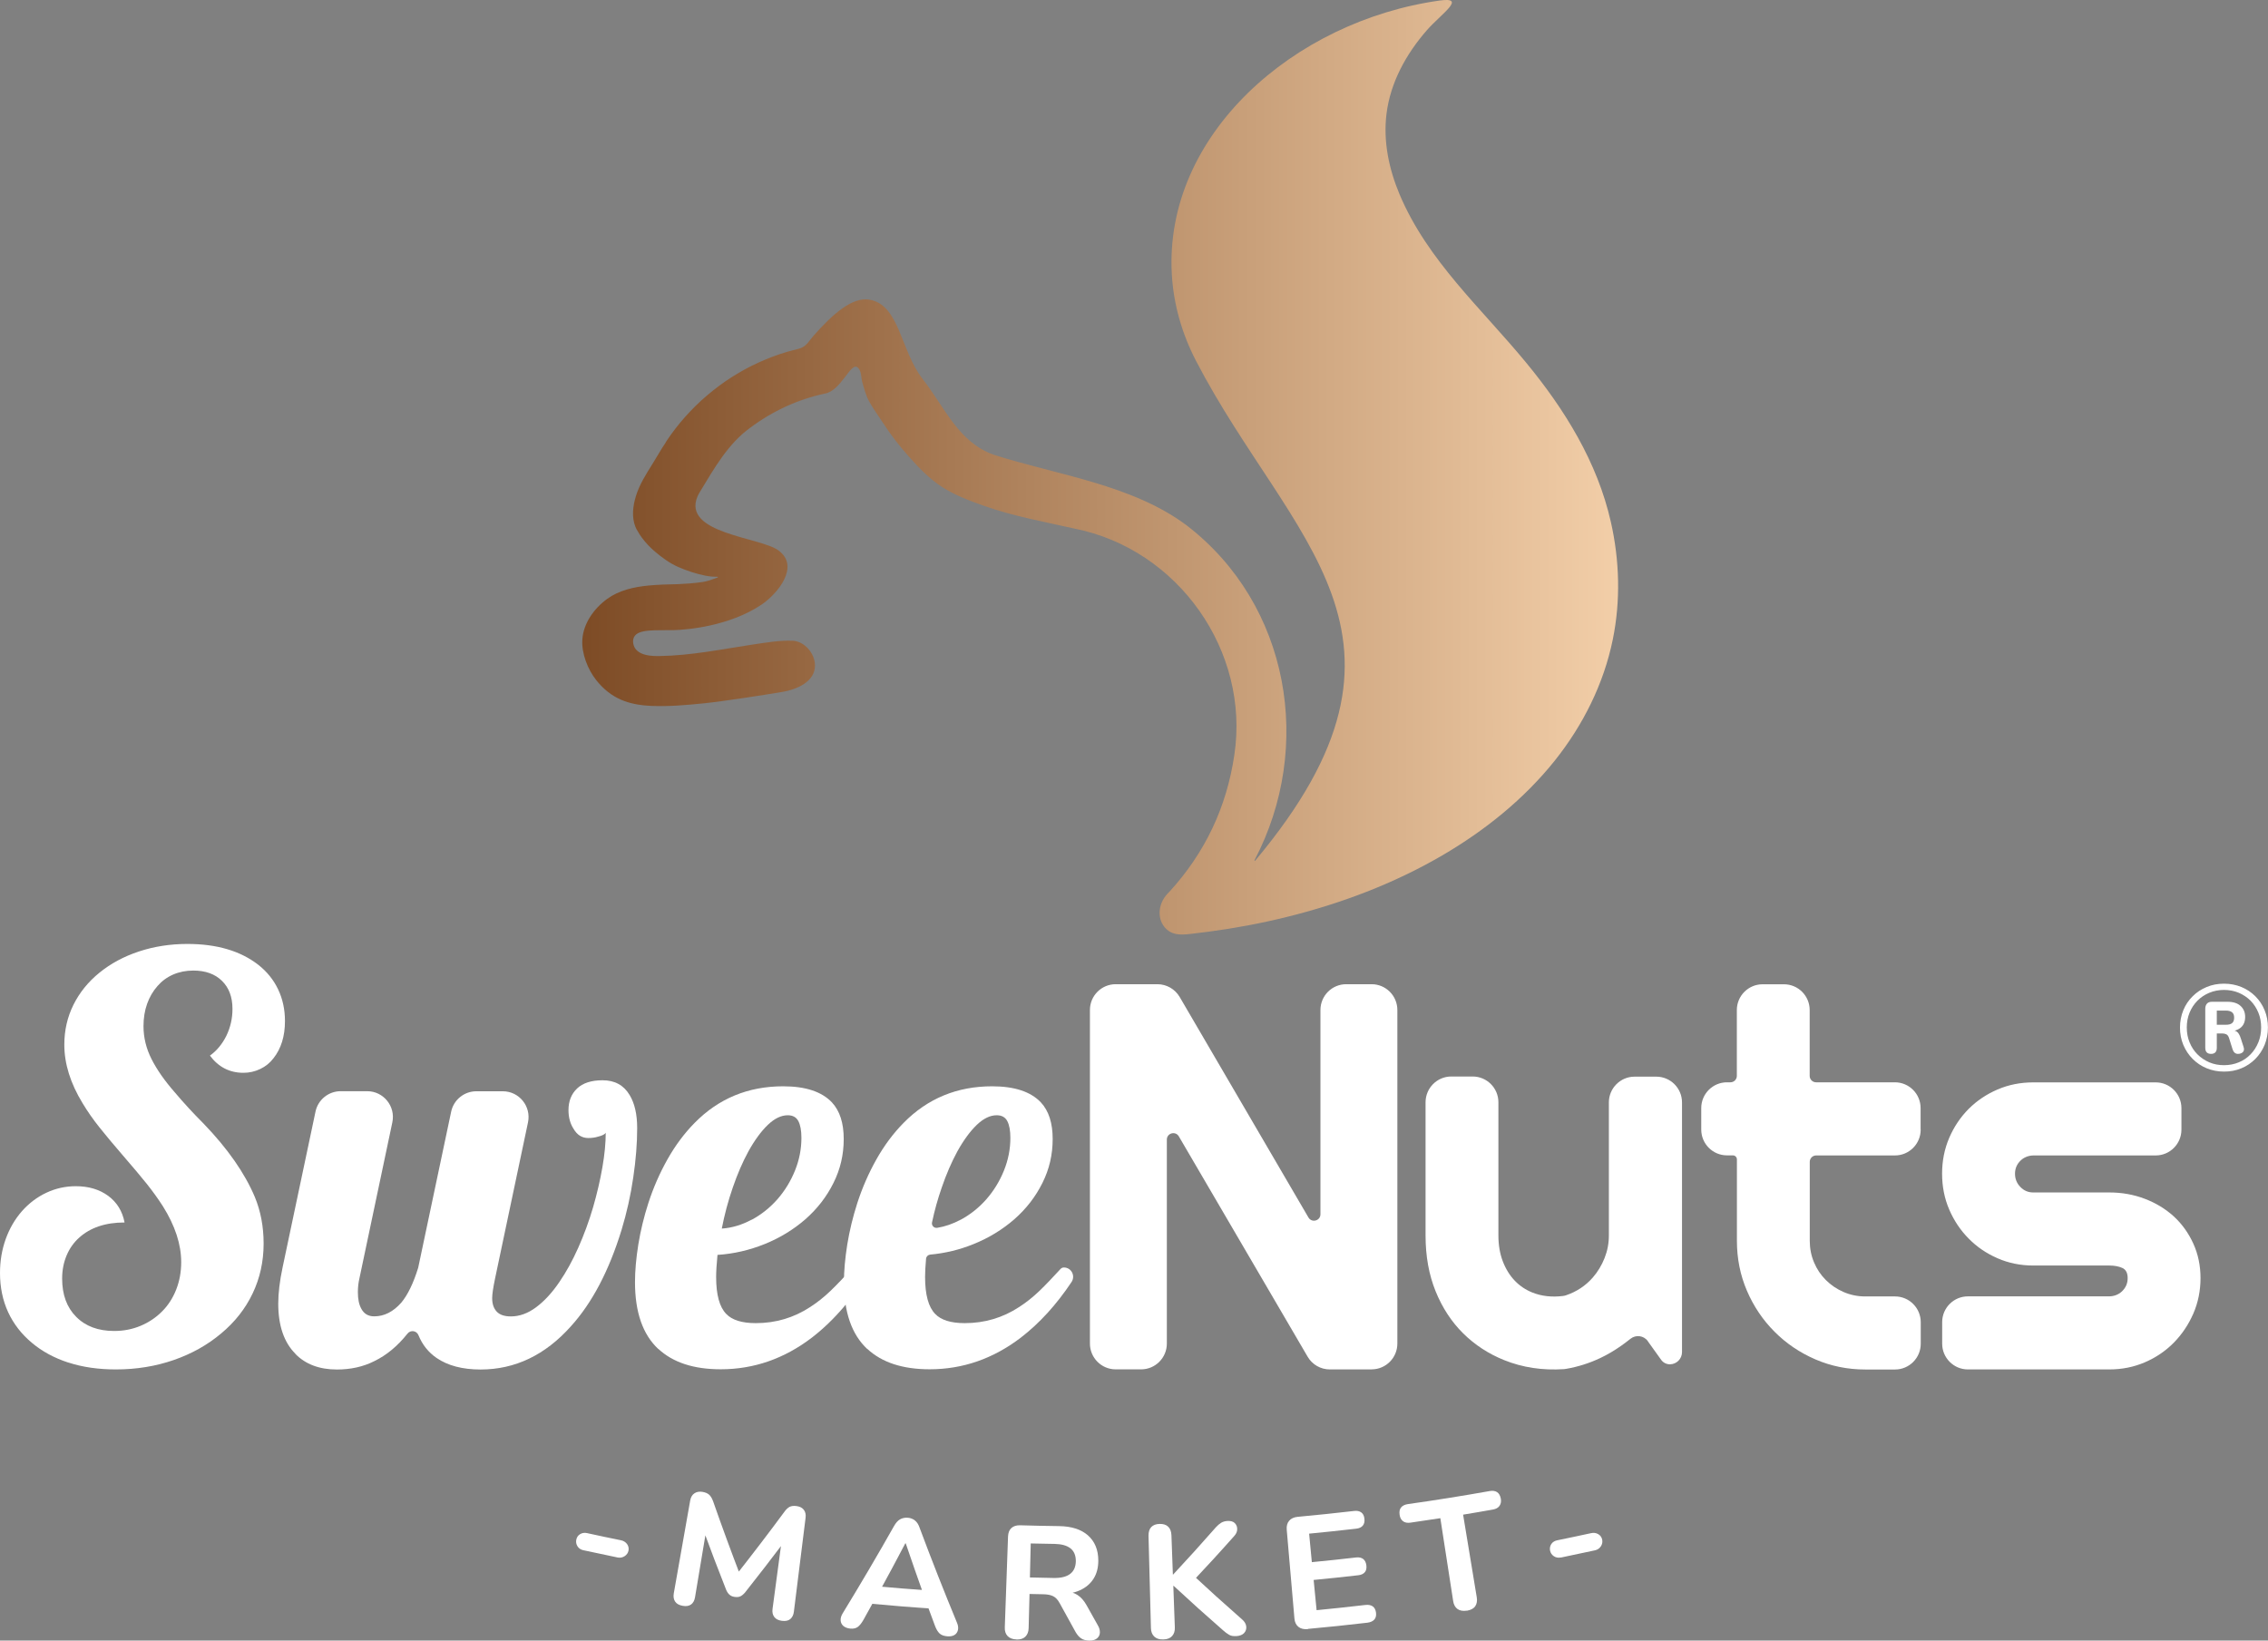 <?xml version="1.0" encoding="UTF-8"?> <svg xmlns="http://www.w3.org/2000/svg" xmlns:xlink="http://www.w3.org/1999/xlink" id="Capa_2" data-name="Capa 2" viewBox="0 0 300.77 217.58"><rect x="0" y="0" width="300.77" height="217.58" fill="#808080" stroke="none"/><defs><style> .cls-1 { fill: #fff; } .cls-2 { fill: url(#Degradado_sin_nombre_6); } </style><linearGradient id="Degradado_sin_nombre_6" data-name="Degradado sin nombre 6" x1="76.79" y1="61.97" x2="215.28" y2="61.97" gradientUnits="userSpaceOnUse"><stop offset="0" stop-color="#7d4b25"></stop><stop offset="1" stop-color="#f3cfa9"></stop></linearGradient></defs><g id="Capa_2-2" data-name="Capa 2"><g><path class="cls-1" d="m77.36,205.6c-.35-.08-.61-.25-.78-.53-.17-.28-.22-.57-.15-.89.07-.32.24-.56.51-.72.27-.16.58-.21.92-.13,1.5.33,3,.65,4.5.95.33.07.59.23.79.49.19.26.26.55.2.87-.06.32-.24.57-.52.75-.28.18-.59.24-.93.17-1.51-.31-3.02-.63-4.53-.96Z"></path><path class="cls-1" d="m90.53,212.97c-.46-.08-.79-.26-.99-.55-.2-.29-.26-.65-.19-1.08.73-4.11,1.46-8.23,2.18-12.34.08-.43.26-.75.56-.95.3-.2.65-.26,1.08-.19.39.07.69.2.89.39.2.19.37.48.51.86,1.17,3.35,2.4,6.69,3.68,10.03-.25-.04-.5-.07-.74-.11,2.21-2.81,4.38-5.64,6.49-8.5.23-.33.47-.55.7-.68.24-.12.55-.16.93-.11.44.06.76.22.97.5.21.28.29.63.23,1.07-.52,4.15-1.03,8.29-1.55,12.44-.05.44-.22.76-.48.98-.27.22-.64.29-1.11.23-.46-.06-.8-.23-1.01-.51-.21-.28-.29-.63-.23-1.07.41-3.04.81-6.08,1.22-9.12.15.02.3.04.45.06-1.74,2.31-3.52,4.61-5.33,6.9-.2.23-.4.39-.6.49-.2.1-.46.12-.77.08-.29-.04-.53-.15-.7-.31-.17-.16-.31-.37-.42-.63-1.08-2.73-2.12-5.46-3.12-8.2.17.03.34.06.51.09-.51,3.03-1.02,6.07-1.52,9.1-.07.43-.25.75-.52.95-.28.2-.65.27-1.12.18Z"></path><path class="cls-1" d="m112.75,215.99c-.39-.04-.69-.16-.91-.35-.22-.19-.34-.44-.36-.73-.02-.29.07-.61.27-.94,2.34-3.83,4.61-7.68,6.8-11.56.24-.43.51-.74.81-.91.3-.17.65-.24,1.04-.21.35.03.67.15.94.37.28.22.49.56.64,1.03,1.56,4.18,3.2,8.34,4.92,12.5.16.36.2.69.14.98-.07.29-.22.52-.45.66-.23.15-.54.21-.91.19-.48-.03-.84-.16-1.08-.38-.24-.23-.44-.57-.61-1.02-.39-1.05-.78-2.11-1.17-3.16.41.3.82.61,1.22.91-3.09-.2-6.17-.45-9.25-.74.44-.23.89-.47,1.33-.71-.54.98-1.08,1.96-1.63,2.94-.25.43-.5.74-.75.92-.25.18-.58.25-1,.21Zm7.31-11.31c-1.14,2.17-2.3,4.34-3.48,6.49-.17-.27-.35-.54-.52-.81,2.36.22,4.73.41,7.1.57-.21.24-.42.48-.62.72-.83-2.32-1.64-4.64-2.43-6.97-.01,0-.03,0-.04,0Z"></path><path class="cls-1" d="m134.78,217.43c-.51-.02-.89-.17-1.16-.45-.27-.29-.39-.67-.37-1.15.14-4.02.29-8.04.43-12.06.02-.49.17-.87.45-1.12.28-.25.66-.37,1.14-.36,1.72.05,3.44.09,5.16.11,1.66.02,2.94.43,3.85,1.23.9.8,1.37,1.91,1.37,3.34,0,.92-.2,1.72-.62,2.39-.42.67-1.02,1.19-1.82,1.55-.79.36-1.76.53-2.9.52.06-.11.12-.22.18-.34.27,0,.54,0,.81,0,.61,0,1.15.15,1.6.45.45.29.85.74,1.18,1.33.5.9,1,1.79,1.51,2.69.19.32.28.64.27.95-.01.31-.13.57-.37.77-.23.2-.56.3-.99.3-.46,0-.83-.09-1.11-.28-.28-.18-.52-.46-.74-.83-.72-1.29-1.43-2.58-2.14-3.88-.24-.44-.53-.74-.86-.9-.33-.16-.75-.24-1.26-.25-.62-.01-1.24-.03-1.86-.04-.04,1.51-.08,3.02-.12,4.54-.01.48-.16.85-.43,1.12-.28.27-.67.4-1.2.38Zm1.8-8.22c1.07.03,2.14.05,3.2.07.94.01,1.66-.17,2.15-.55.49-.38.73-.94.74-1.69,0-.75-.23-1.31-.71-1.69-.48-.38-1.18-.57-2.11-.59-1.05-.02-2.1-.04-3.16-.06-.04,1.51-.08,3.01-.11,4.52Z"></path><path class="cls-1" d="m154.26,217.43c-.51.02-.9-.11-1.19-.38-.28-.27-.43-.64-.44-1.12-.11-4.08-.21-8.15-.32-12.23-.01-.51.11-.9.36-1.17.26-.27.62-.41,1.11-.42.48-.01.86.1,1.13.36.27.25.42.63.44,1.14.06,1.74.12,3.48.19,5.21.01,0,.03,0,.04,0,1.93-2.07,3.82-4.16,5.67-6.27.23-.25.46-.45.69-.59.23-.14.51-.22.82-.24.45-.03.79.07,1,.29.21.22.32.49.31.81,0,.32-.14.61-.39.89-1.87,2.11-3.79,4.2-5.74,6.27,0-.45,0-.89-.01-1.34,2.21,2.06,4.47,4.1,6.76,6.11.35.29.54.61.58.95.04.35-.06.64-.28.88-.22.24-.57.38-1.03.41-.4.02-.73-.03-.97-.18-.25-.14-.53-.35-.84-.63-2.21-1.93-4.38-3.88-6.51-5.86-.01,0-.03,0-.04,0,.07,1.84.13,3.67.2,5.51.02.48-.1.86-.36,1.15-.26.29-.65.44-1.17.45Z"></path><path class="cls-1" d="m173.44,216.06c-.52.05-.94-.05-1.25-.3-.31-.25-.49-.62-.53-1.11-.34-3.92-.68-7.84-1.02-11.77-.04-.49.06-.89.32-1.19.25-.3.63-.47,1.12-.52,2.5-.23,5-.49,7.49-.78.4-.05.71.02.95.19.24.17.38.45.42.82.05.39-.02.7-.21.93-.19.23-.48.37-.88.41-2.08.24-4.16.46-6.24.66.12,1.26.24,2.52.36,3.78,1.95-.19,3.9-.39,5.85-.62.4-.05.72.02.96.2.23.18.37.46.42.84.05.39-.02.7-.21.92-.19.22-.48.36-.89.4-1.96.23-3.93.43-5.89.62.13,1.34.26,2.67.39,4.01,2.15-.21,4.3-.44,6.45-.69.41-.05.74.01.99.18.24.17.39.45.44.84.05.39-.03.7-.23.92-.2.22-.51.36-.92.41-2.62.31-5.24.58-7.86.82Z"></path><path class="cls-1" d="m194.52,213.61c-.52.08-.93,0-1.24-.22-.31-.23-.5-.58-.57-1.06-.57-3.66-1.13-7.32-1.7-10.98-1.32.2-2.64.4-3.96.59-.41.06-.74,0-.99-.19-.25-.19-.4-.47-.45-.85-.06-.42,0-.75.2-.98.19-.23.49-.38.9-.44,3.62-.51,7.24-1.09,10.85-1.73.39-.07.72-.02.97.14.25.16.42.45.5.87.07.37.01.69-.17.95-.18.26-.47.42-.86.49-1.32.24-2.65.46-3.97.68.6,3.65,1.2,7.31,1.81,10.96.08.47.01.87-.2,1.18-.21.31-.58.51-1.1.6Z"></path><path class="cls-1" d="m206.99,206.56c-.35.07-.66.01-.93-.17-.27-.18-.44-.44-.5-.75-.06-.32,0-.61.17-.87.18-.26.44-.42.79-.49,1.5-.31,3-.62,4.5-.95.33-.07.64-.03.92.13.28.16.46.4.53.72.07.32.01.62-.17.9-.19.28-.45.46-.78.53-1.51.33-3.02.65-4.53.96Z"></path></g><g><path class="cls-1" d="m9.06,180.71c-1.87-.61-3.48-1.48-4.83-2.62-1.37-1.14-2.42-2.49-3.15-4.06-.72-1.57-1.08-3.3-1.08-5.2,0-1.59.25-3.09.76-4.51.51-1.41,1.23-2.64,2.15-3.69.92-1.04,2-1.86,3.23-2.44,1.23-.58,2.54-.87,3.91-.87,1.71,0,3.14.43,4.3,1.28,1.16.86,1.88,2.03,2.17,3.53-2.54,0-4.55.68-6.04,2.03-.71.64-1.26,1.42-1.65,2.35-.39.93-.59,1.95-.59,3.06,0,2.14.62,3.83,1.87,5.08,1.24,1.25,2.92,1.87,5.03,1.87,1.26,0,2.43-.23,3.52-.69,1.09-.46,2.04-1.1,2.84-1.91.81-.81,1.43-1.78,1.87-2.9.44-1.13.66-2.33.66-3.62,0-2.37-.81-4.84-2.42-7.41-.64-1-1.35-1.98-2.11-2.94-.77-.96-1.84-2.24-3.22-3.83-1.23-1.42-2.26-2.66-3.09-3.7-.83-1.04-1.58-2.11-2.24-3.21-1.61-2.64-2.42-5.22-2.42-7.76,0-1.9.4-3.66,1.21-5.29.81-1.63,1.96-3.05,3.45-4.26,1.49-1.21,3.23-2.15,5.23-2.81,1.99-.66,4.14-1,6.43-1,3.91,0,7.05.93,9.42,2.78,1.14.9,2.01,1.98,2.61,3.24.6,1.26.91,2.66.91,4.2,0,2.02-.51,3.67-1.53,4.95-.47.62-1.06,1.09-1.76,1.42-.7.33-1.44.5-2.22.5-1.83,0-3.31-.76-4.44-2.28.92-.66,1.65-1.55,2.19-2.65.53-1.1.8-2.29.8-3.54,0-1.57-.46-2.81-1.39-3.72-.92-.91-2.19-1.37-3.8-1.37-.97,0-1.87.18-2.68.53-.82.36-1.51.87-2.08,1.53-.59.67-1.05,1.45-1.37,2.35-.32.9-.48,1.89-.48,2.96,0,1.52.36,2.98,1.07,4.38.71,1.4,1.73,2.86,3.06,4.38,1.18,1.4,2.46,2.79,3.84,4.17,3.2,3.32,5.46,6.57,6.79,9.72.78,1.88,1.17,3.94,1.17,6.2,0,2.37-.49,4.58-1.46,6.61-.97,2.03-2.36,3.79-4.16,5.29-1.8,1.52-3.9,2.7-6.29,3.53-2.39.83-4.95,1.25-7.68,1.25-2.32,0-4.42-.3-6.29-.91Z"></path><path class="cls-1" d="m39.18,179.55c-1.52-1.52-2.28-3.74-2.28-6.66,0-1.38.19-2.97.57-4.77l4.37-20.69c.33-1.58,1.73-2.71,3.34-2.71h3.51c2.17,0,3.79,2,3.34,4.13l-4.36,20.67c-.14.59-.21,1.21-.21,1.85,0,.93.15,1.66.46,2.21.36.67.92,1,1.71,1,1.33,0,2.52-.61,3.59-1.82.85-1.02,1.6-2.56,2.24-4.63l4.37-20.69c.33-1.58,1.73-2.71,3.34-2.71h3.51c2.17,0,3.79,2,3.34,4.13l-4.36,20.67c-.26,1.24-.39,2.11-.39,2.64,0,.76.2,1.35.6,1.78.4.43,1.03.64,1.88.64,1.14,0,2.25-.4,3.34-1.21,1.09-.81,2.12-1.92,3.09-3.35.9-1.31,1.74-2.83,2.51-4.56.77-1.73,1.43-3.53,1.97-5.38.52-1.8.93-3.57,1.23-5.29.3-1.72.44-3.25.44-4.58-.1.21-.44.39-1.03.53-.38.12-.81.18-1.28.18-.83,0-1.48-.4-1.95-1.21-.45-.69-.68-1.52-.68-2.49,0-1.19.38-2.14,1.14-2.87.76-.72,1.88-1.09,3.38-1.09,1.61,0,2.81.65,3.59,1.96.66,1.09,1,2.55,1,4.38,0,2.02-.17,4.2-.52,6.55-.34,2.35-.86,4.67-1.55,6.95-1.66,5.41-3.9,9.68-6.72,12.79-3.41,3.82-7.41,5.73-11.98,5.73-2.39,0-4.34-.51-5.83-1.53-1.08-.74-1.89-1.75-2.41-3.03-.25-.61-1.05-.71-1.45-.2-1.31,1.65-2.78,2.87-4.42,3.66-1.47.74-3.12,1.1-4.94,1.1-2.32,0-4.16-.69-5.51-2.07Z"></path><path class="cls-1" d="m87.3,178.91c-2.06-1.92-3.09-4.88-3.09-8.87,0-1.5.15-3.16.44-4.99.3-1.83.74-3.66,1.33-5.49.66-2.04,1.51-3.98,2.54-5.81,1.03-1.83,2.23-3.44,3.61-4.84,3.18-3.23,7.09-4.84,11.73-4.84,2.96,0,5.12.71,6.47,2.14,1.04,1.12,1.56,2.73,1.56,4.84s-.45,4.01-1.35,5.82c-.9,1.82-2.14,3.43-3.73,4.83-1.59,1.38-3.39,2.48-5.4,3.29s-4.1,1.3-6.26,1.44c-.12,1.24-.18,2.21-.18,2.92,0,2.37.45,4.01,1.35,4.92.78.81,2.08,1.21,3.91,1.21,2.63,0,5.04-.71,7.22-2.14.92-.59,1.81-1.3,2.67-2.12.85-.82,1.85-1.86,2.99-3.12h2.49c-2.3,3.89-4.94,6.99-7.93,9.3-3.67,2.8-7.7,4.2-12.09,4.2-3.58,0-6.34-.9-8.28-2.71Zm12.37-17.13c1.28-.69,2.42-1.59,3.41-2.71,1-1.14,1.78-2.42,2.35-3.83.57-1.41.85-2.86.85-4.33,0-.97-.14-1.72-.41-2.23-.27-.51-.74-.77-1.4-.77-.88,0-1.76.43-2.65,1.28-.89.86-1.75,2.03-2.58,3.53-.76,1.4-1.45,2.99-2.06,4.77-.62,1.78-1.1,3.6-1.46,5.45,1.35-.09,2.67-.49,3.95-1.18Z"></path><path class="cls-1" d="m115.01,178.91c-2.06-1.92-3.09-4.88-3.09-8.87,0-1.5.15-3.16.44-4.99.3-1.83.74-3.66,1.33-5.49.66-2.04,1.51-3.98,2.54-5.81,1.03-1.83,2.23-3.44,3.61-4.84,3.18-3.23,7.09-4.84,11.73-4.84,2.96,0,5.12.71,6.47,2.14,1.04,1.12,1.56,2.73,1.56,4.84s-.45,4.01-1.35,5.82c-.9,1.82-2.14,3.43-3.73,4.83-1.59,1.38-3.39,2.48-5.4,3.29-1.86.76-3.78,1.22-5.76,1.4-.29.03-.52.25-.55.54-.09,1-.13,1.81-.13,2.42,0,2.37.45,4.01,1.35,4.92.78.81,2.08,1.21,3.91,1.21,2.63,0,5.04-.71,7.22-2.14.92-.59,1.81-1.3,2.67-2.12.81-.78,1.74-1.75,2.81-2.92.11-.13.28-.2.45-.2h0c.99,0,1.56,1.11,1.01,1.93-2,3-4.24,5.46-6.72,7.37-3.67,2.8-7.7,4.2-12.09,4.2-3.58,0-6.34-.9-8.28-2.71Zm12.37-17.13c1.28-.69,2.42-1.59,3.41-2.71,1-1.14,1.78-2.42,2.35-3.83.57-1.41.85-2.86.85-4.33,0-.97-.14-1.72-.41-2.23-.27-.51-.74-.77-1.4-.77-.88,0-1.76.43-2.65,1.28-.89.86-1.75,2.03-2.58,3.53-.76,1.4-1.45,2.99-2.06,4.77-.53,1.52-.96,3.06-1.29,4.63-.09.41.27.79.69.72,1.05-.17,2.08-.53,3.09-1.07Z"></path><path class="cls-1" d="m181.89,181.62h-5.54c-1.21,0-2.33-.64-2.94-1.69l-17.08-29.22c-.44-.75-1.59-.44-1.59.43v27.05c0,1.89-1.53,3.42-3.41,3.42h-3.38c-1.88,0-3.41-1.53-3.41-3.42v-44.24c0-1.89,1.53-3.42,3.41-3.42h5.54c1.21,0,2.33.64,2.95,1.69l17.08,29.25c.44.75,1.59.44,1.59-.43v-27.09c0-1.89,1.53-3.42,3.41-3.42h3.38c1.88,0,3.41,1.53,3.41,3.42v44.24c0,1.89-1.53,3.42-3.41,3.42Z"></path><path class="cls-1" d="m218.53,177.87c-.54-.75-1.59-.89-2.31-.31-.39.31-.8.62-1.21.91-.89.63-1.82,1.18-2.79,1.64-1.46.69-2.98,1.17-4.57,1.44-.08.01-.15.02-.23.03-2.86.19-5.51-.21-7.96-1.2-2.06-.83-3.87-2.01-5.42-3.54-1.55-1.53-2.77-3.4-3.66-5.59-.89-2.2-1.33-4.66-1.33-7.39v-17.67c0-1.89,1.53-3.42,3.41-3.42h2.84c1.88,0,3.41,1.53,3.41,3.42v17.67c0,1.28.2,2.43.59,3.44.39,1.01.92,1.86,1.58,2.55.66.69,1.44,1.21,2.33,1.57,1.23.49,2.58.64,4.06.46.12-.02.25-.04.37-.08,1.43-.48,2.63-1.27,3.59-2.37.66-.76,1.18-1.62,1.56-2.58.38-.96.57-1.95.57-2.97v-17.67c0-1.89,1.53-3.42,3.41-3.42h2.88c1.88,0,3.41,1.53,3.41,3.42v33.11c0,.89-.72,1.62-1.61,1.62h0c-.46,0-.89-.22-1.16-.6l-1.75-2.44Z"></path><path class="cls-1" d="m279.74,181.62h-18.77c-1.88,0-3.41-1.53-3.41-3.42v-2.85c0-1.89,1.53-3.42,3.41-3.42h18.71c.63,0,1.25-.22,1.71-.65.52-.49.77-1.08.77-1.77s-.24-1.14-.71-1.35c-.47-.21-1.04-.32-1.71-.32h-10.1c-1.68,0-3.26-.32-4.73-.96-1.47-.64-2.75-1.51-3.84-2.62-1.09-1.1-1.95-2.39-2.58-3.86-.63-1.47-.94-3.05-.94-4.74s.31-3.26.94-4.74c.63-1.47,1.49-2.75,2.58-3.85,1.09-1.09,2.37-1.95,3.84-2.58,1.47-.63,3.04-.94,4.73-.94h16.24c1.88,0,3.41,1.53,3.41,3.42v2.85c0,1.89-1.53,3.42-3.41,3.42h-16.18c-.63,0-1.25.22-1.71.65-.52.49-.77,1.08-.77,1.77s.24,1.28.71,1.76c.47.49,1.04.73,1.71.73h10.1c1.66,0,3.22.28,4.69.84,1.47.56,2.75,1.34,3.84,2.33,1.09,1,1.95,2.2,2.59,3.6.64,1.4.96,2.93.96,4.59s-.32,3.26-.96,4.72c-.64,1.46-1.5,2.74-2.59,3.85-1.09,1.1-2.37,1.97-3.84,2.6-1.47.63-3.03.94-4.69.94Z"></path><path class="cls-1" d="m254.7,149.81v-2.85c0-1.89-1.53-3.42-3.41-3.42h-10.45c-.47,0-.85-.38-.85-.85v-8.73c0-1.89-1.53-3.42-3.41-3.42h-2.84c-1.88,0-3.41,1.53-3.41,3.42v8.73c0,.47-.38.85-.85.85h-.46c-1.88,0-3.41,1.53-3.41,3.42v2.85c0,1.89,1.53,3.42,3.41,3.42h.78c.3,0,.54.24.54.54v10.79c0,2.35.44,4.56,1.33,6.63s2.11,3.88,3.66,5.43c1.55,1.56,3.36,2.78,5.42,3.67,2.06.89,4.27,1.34,6.61,1.34h3.95c1.88,0,3.41-1.53,3.41-3.42v-2.85c0-1.89-1.53-3.42-3.41-3.42h-3.95c-1.02,0-1.98-.2-2.88-.59-.9-.39-1.68-.92-2.35-1.59-.66-.66-1.19-1.44-1.56-2.33-.38-.89-.57-1.85-.57-2.87v-10.47c0-.47.38-.85.85-.85h10.45c1.88,0,3.41-1.53,3.41-3.42Z"></path></g><path class="cls-2" d="m166.45,114.15c25.02-29.86,4.67-42.22-7.83-66.27-1.86-3.58-3-7.5-3.22-11.53C154.37,17.92,171.54,2.78,190.93.07c3.66-.51.2,1.76-1.71,3.94-2.74,3.14-4.83,6.91-5.35,11.09-.45,3.65.32,7.31,1.73,10.67,3.71,8.8,10.85,15.11,16.8,22.34,5.11,6.2,9.43,13.18,11.22,21.1,1.16,5.1,1.31,10.47.26,15.6-1.2,5.89-3.95,11.37-7.69,16.06-4.09,5.12-9.29,9.29-14.93,12.58-6.43,3.75-13.47,6.4-20.69,8.18-3.4.84-6.85,1.48-10.32,1.94-.82.11-1.63.21-2.45.3-1.28.14-2.49.17-3.38-.93-1.02-1.27-.84-3.27.65-4.66,4.73-5.17,7.6-11.22,8.62-18.15,2.08-13.74-7.41-27.3-21.22-30.03-3.97-.9-8.05-1.63-11.89-2.98-1.9-.67-3.86-1.4-5.58-2.49-1.72-1.09-3.16-2.6-4.5-4.11l-.03-.03c-1.26-1.42-2.42-2.92-3.44-4.51-.57-.89-1.21-1.73-1.72-2.66-.49-.87-.7-1.73-.97-2.68-.17-.63-.08-1.57-.67-1.95-.9-.58-2.16,3.19-4.33,3.52-3.54.77-6.83,2.27-9.85,4.52-2.97,2.15-4.78,5.4-6.66,8.49-.12.2-.24.41-.33.62-2.07,4.93,8.27,5.38,10.71,7.14,2.97,2.14-.14,5.81-2.22,7.21-4.28,2.88-9.95,3.34-11.61,3.38-2.39.06-4.77-.2-5.31.95-.24.52-.08,1.25.31,1.66.36.37,1.03.87,3.03.83,4.23-.06,8.26-.9,12.44-1.53,1.75-.26,3.51-.57,5.28-.5,1.53.07,2.91,1.63,2.95,3.21.06,2.28-2.55,3.27-4.24,3.56-2.59.44-7.89,1.26-10.51,1.53-2.32.23-4.58.44-6.95.34-3.05-.13-5.35-.97-7.29-3.39-1.15-1.44-1.99-3.59-1.86-5.42.14-2.14,1.54-4.11,3.29-5.38,1.58-1.15,3.54-1.58,5.45-1.77.64-.06,1.29-.1,1.94-.13.81-.04,2.88,0,5.25-.34.62-.09,1.2-.3,1.79-.52.06-.02.32-.1.25-.16-.04-.03-.29-.02-.33-.02-.21-.01-.43-.01-.64-.04-.24-.03-.48-.06-.72-.11-1.2-.24-2.44-.65-3.56-1.14s-2.16-1.25-3.1-2.05c-.64-.54-1.22-1.16-1.72-1.83-.11-.15-.22-.3-.32-.46-.02-.04-.14-.26-.22-.38-.13-.2-.25-.4-.33-.62-.51-1.29-.33-2.76.07-4.06.48-1.57,1.36-2.93,2.22-4.31.44-.71.85-1.42,1.29-2.13.17-.28.39-.55.53-.84.75-1.13,1.58-2.21,2.49-3.23s1.87-1.97,2.91-2.85,2.13-1.7,3.28-2.43,2.35-1.39,3.59-1.95,2.53-1.05,3.85-1.43c.49-.14.98-.27,1.48-.39.97-.26,1.31-1.03,1.96-1.76,2.49-2.81,5.05-5.08,7.29-4.75,4.09.61,4.18,6.75,7.12,10.51,3,3.85,4.75,8.4,9.44,10.07,8.4,2.69,18.38,3.95,25.62,9.39,13.61,10.48,16.86,29.36,8.97,44.38-.03.06.05.12.1.07Z"></path><path class="cls-1" d="m294.94,142.12c-.83,0-1.59-.15-2.3-.44-.71-.29-1.33-.71-1.86-1.24-.53-.53-.94-1.15-1.24-1.86-.3-.71-.44-1.48-.44-2.3s.15-1.59.44-2.3c.29-.71.71-1.33,1.24-1.85.53-.53,1.15-.94,1.86-1.23.71-.3,1.48-.44,2.3-.44s1.59.15,2.3.44c.71.29,1.33.71,1.85,1.23.53.53.94,1.14,1.23,1.85.3.71.44,1.48.44,2.3s-.15,1.59-.44,2.3c-.29.71-.71,1.33-1.23,1.86-.53.53-1.14.95-1.85,1.24-.71.3-1.48.44-2.3.44Zm0-.85c.71,0,1.36-.13,1.96-.38.6-.25,1.12-.6,1.56-1.06.44-.45.78-.98,1.03-1.59.25-.61.37-1.26.37-1.97s-.12-1.37-.37-1.97c-.25-.61-.59-1.13-1.03-1.58-.44-.44-.96-.79-1.56-1.05-.6-.25-1.26-.38-1.96-.38s-1.36.13-1.96.38c-.6.25-1.12.6-1.57,1.05-.44.45-.79.97-1.04,1.58-.25.61-.37,1.26-.37,1.97s.12,1.37.37,1.97c.25.61.59,1.14,1.04,1.59.45.45.97.8,1.57,1.06s1.26.38,1.96.38Zm-1.72-1.5c-.51,0-.77-.27-.77-.81v-5.18c0-.29.08-.51.23-.68s.38-.24.68-.24h2.03c.76,0,1.34.18,1.75.56s.6.86.6,1.46-.2,1.1-.6,1.42c-.4.33-.96.49-1.67.49l.35-.18c.33,0,.6.07.81.21.21.14.39.44.54.92l.35,1.08c.11.31.08.55-.08.71s-.38.24-.66.24c-.18,0-.33-.06-.45-.17-.12-.11-.2-.26-.26-.44l-.47-1.5c-.08-.24-.19-.39-.35-.48-.16-.08-.35-.12-.56-.12h-.97l.26-.18v2.08c0,.54-.26.81-.77.81Zm.76-3.86h1.21c.36,0,.64-.07.82-.22.18-.15.27-.39.27-.72s-.09-.56-.27-.71c-.18-.15-.46-.23-.82-.23h-1.21v1.88Z"></path></g></svg> 